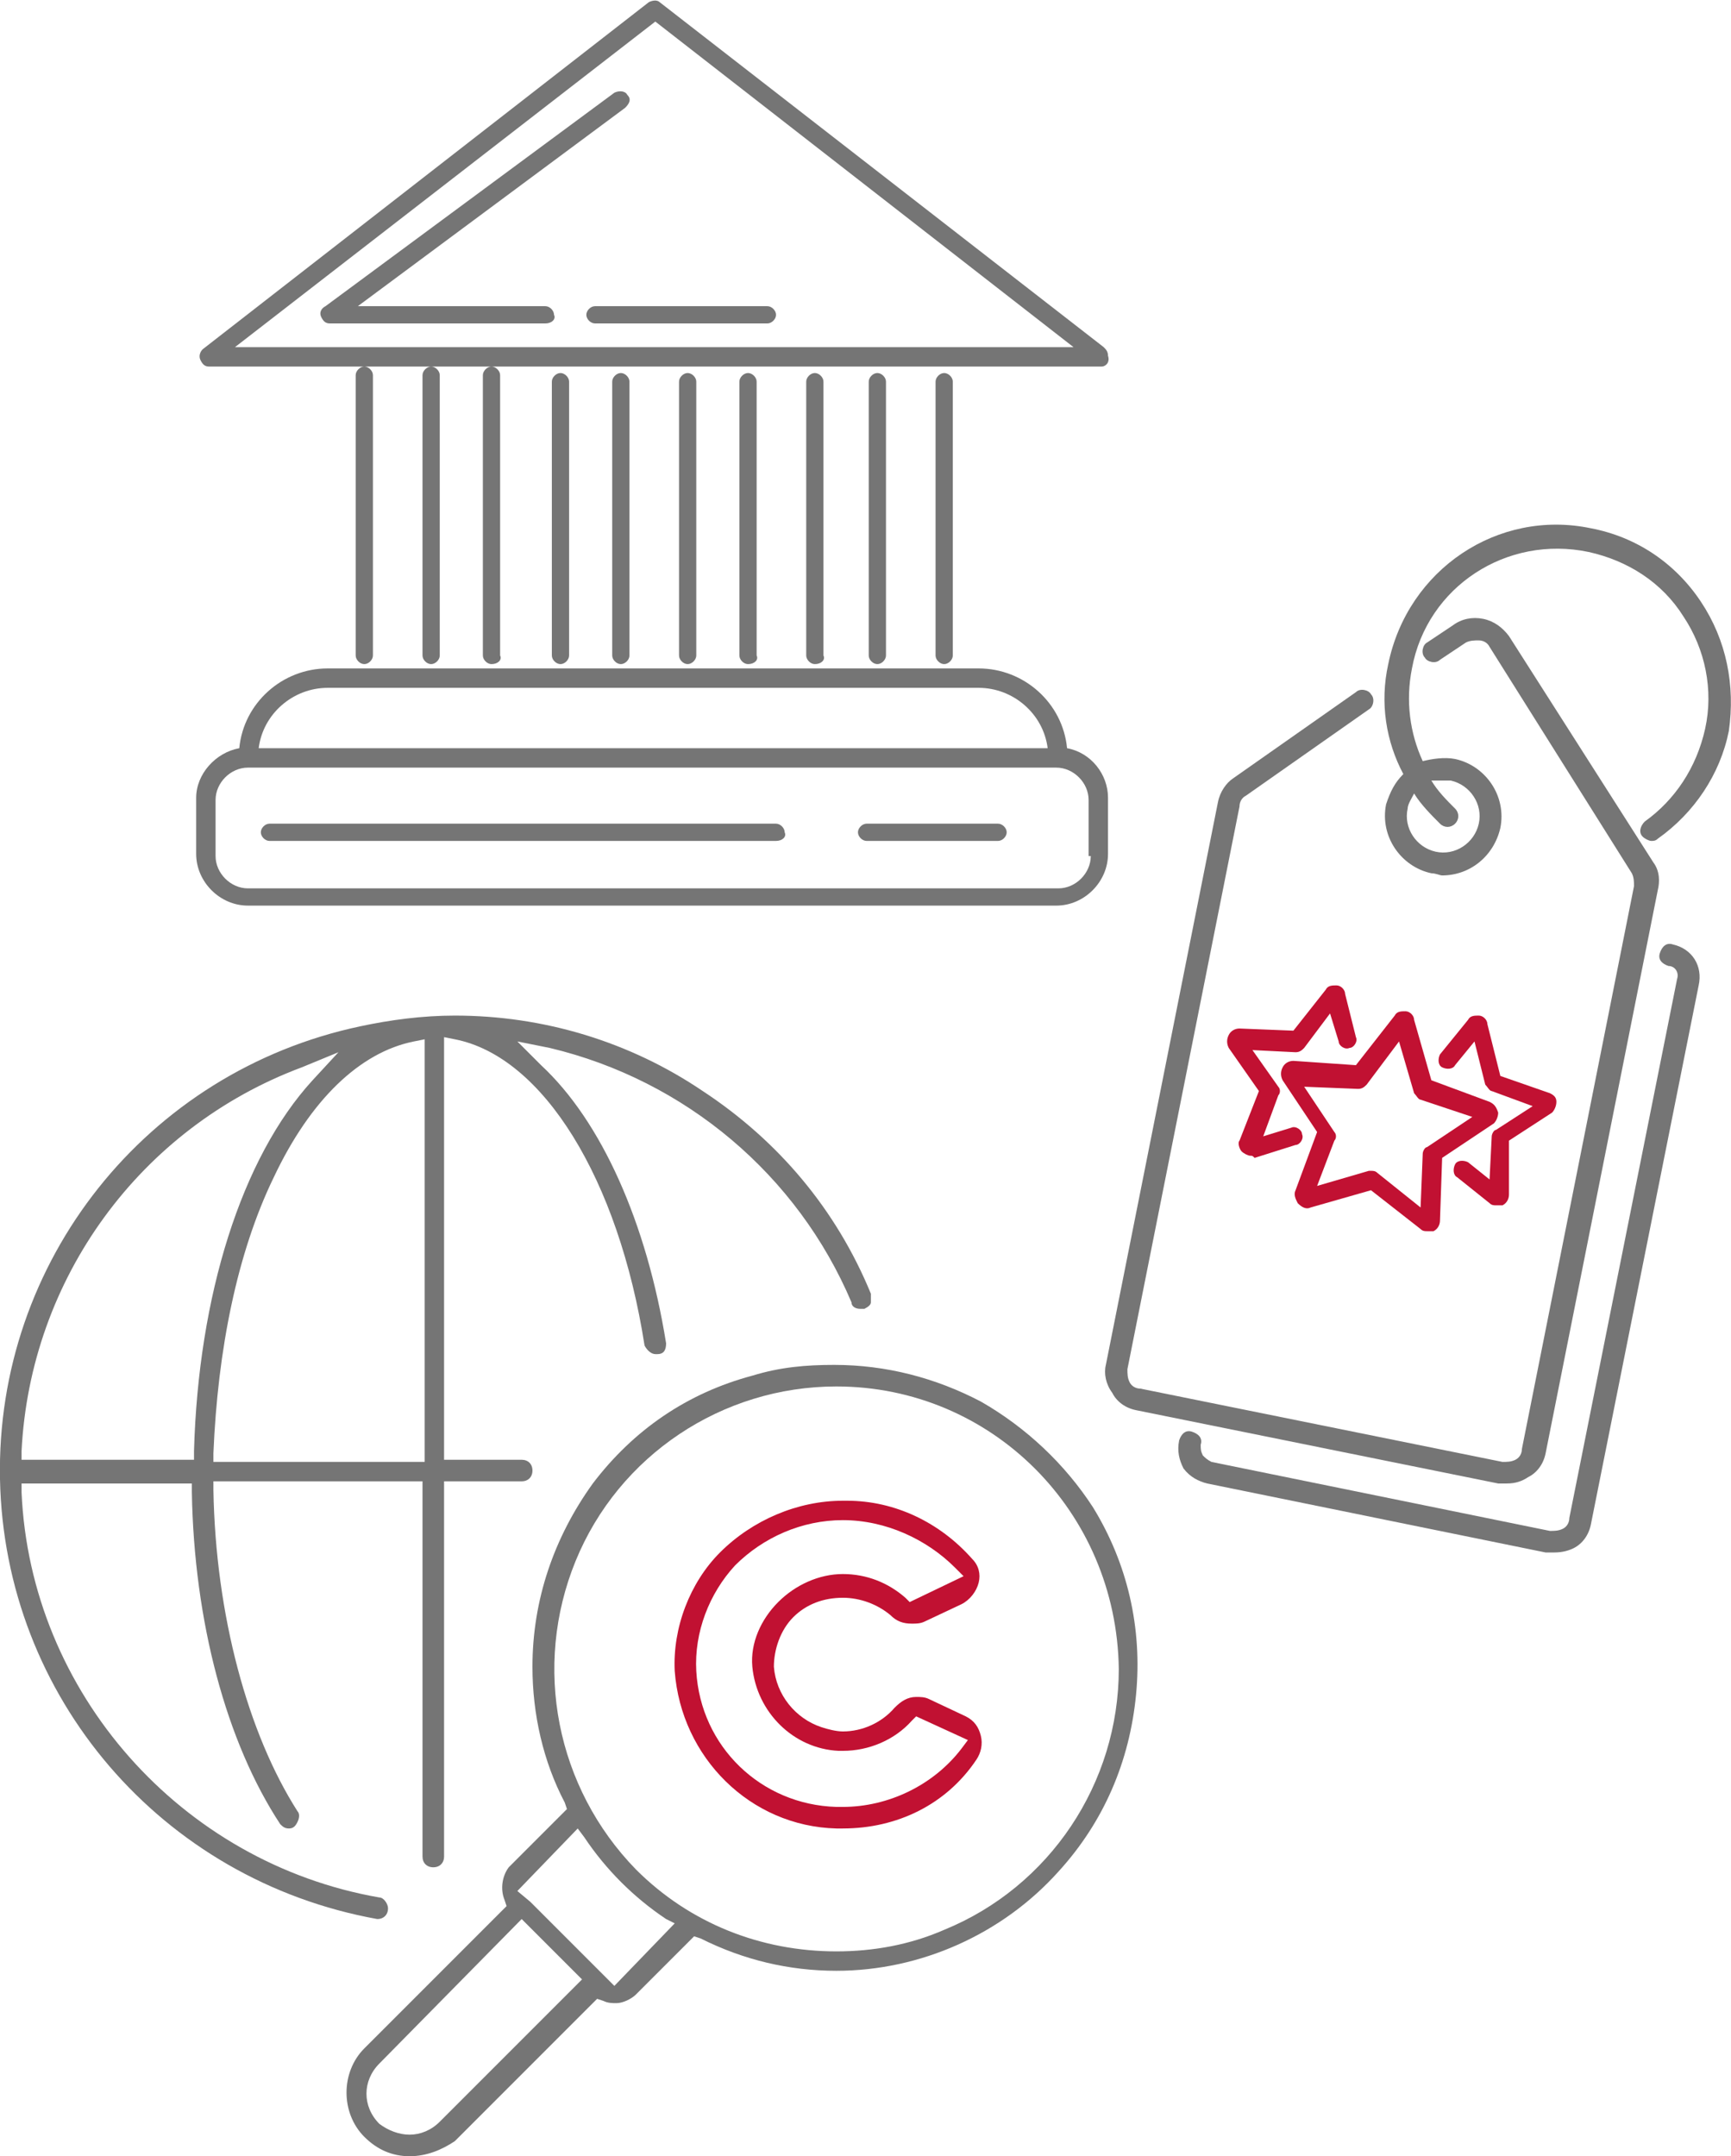 <svg xmlns="http://www.w3.org/2000/svg" viewBox="0 0 80.3 100"><style>.st0{fill:#757575}.st1{fill:#c11132}</style><path class="st0" d="M17.5 89C7.5 87.2.2 78.7 0 68.6c-.2-10.1 6.8-18.9 16.7-21 1.4-.3 2.9-.5 4.4-.5 4.1 0 8.1 1.2 11.5 3.5 3.5 2.3 6.2 5.5 7.8 9.4v.4c0 .1-.1.2-.3.3h-.2c-.2 0-.4-.1-.4-.3-2.5-5.9-7.7-10.3-14-11.8l-1.5-.3 1.1 1.1c2.8 2.6 4.9 7.3 5.8 12.9 0 .3-.1.5-.4.5h-.1c-.2 0-.4-.2-.5-.4-1.2-7.7-4.7-13.4-8.8-14.2l-.5-.1v19.6h3.6c.3 0 .5.2.5.5s-.2.5-.5.5h-3.6v17.4c0 .3-.2.5-.5.5s-.5-.2-.5-.5V68.7H9.9v.4c.1 5.8 1.6 11.3 3.9 14.9.1.1.1.3 0 .5s-.2.3-.4.3-.3-.1-.4-.2c-2.5-3.8-4-9.4-4.1-15.4v-.4H1v.4c.4 9.3 7.4 17.2 16.6 18.8.2 0 .4.3.4.5 0 .3-.2.5-.5.5zm1.7-40.7c-2.5.5-4.8 2.7-6.5 6.3-1.7 3.5-2.6 8-2.8 12.8v.4h9.8V48.2l-.5.1zM14 49.5C6.5 52.3 1.4 59.3 1 67.3v.4h8v-.4c.2-7.2 2.2-13.6 5.5-17.2l1.2-1.3-1.7.7z"/><path class="st0" d="M19 100c-.8 0-1.5-.3-2.1-.9-1.1-1.1-1.1-3 0-4.1l6.6-6.6-.1-.3c-.2-.5-.1-1.1.2-1.5l2.7-2.7-.1-.3c-1-1.9-1.5-4.1-1.5-6.3 0-3.1 1-6 2.8-8.5 1.9-2.5 4.4-4.2 7.4-5 1.3-.4 2.5-.5 3.8-.5 2.4 0 4.7.6 6.8 1.7 2.1 1.2 3.9 2.9 5.2 4.9 1.6 2.6 2.3 5.6 2 8.7-.3 3.1-1.5 5.9-3.6 8.2-2.6 2.9-6.4 4.6-10.3 4.6-2.2 0-4.3-.5-6.3-1.5l-.3-.1-2.7 2.7c-.2.2-.6.4-.9.4-.2 0-.4 0-.6-.1l-.3-.1-6.6 6.6c-.6.4-1.3.7-2.1.7zm-1.4-4.3c-.8.8-.8 2 0 2.8.4.3.9.5 1.4.5.5 0 1-.2 1.4-.6l6.6-6.6-2.8-2.8-6.6 6.7zM28 91.6l.5.5 2.8-2.9-.4-.2c-1.5-1-2.8-2.3-3.8-3.8l-.3-.4-2.8 2.9.6.5 3.4 3.4m10.8-27.3c-5.3 0-10.1 3.2-12.1 8.1-2 4.9-.9 10.5 2.8 14.3 2.5 2.5 5.8 3.8 9.3 3.8 1.7 0 3.4-.3 5-1 4.9-2 8.1-6.8 8.1-12.1-.1-7.3-5.9-13.1-13.1-13.1z"/><path class="st1" d="M39.1 84.8h-.3c-4-.1-7.2-3.3-7.5-7.3-.1-2 .7-4.1 2.1-5.5 1.5-1.5 3.6-2.4 5.7-2.4h.2c2.2 0 4.3 1 5.8 2.7.3.3.4.7.3 1.1-.1.4-.4.8-.8 1l-1.7.8c-.2.1-.4.1-.6.1-.4 0-.7-.1-1-.4-.6-.5-1.4-.8-2.2-.8-.9 0-1.7.3-2.3.9-.6.6-.9 1.5-.9 2.3.1 1.3 1 2.4 2.2 2.8.3.1.7.2 1 .2.9 0 1.8-.4 2.4-1.1.3-.3.6-.5 1-.5.2 0 .4 0 .6.1l1.7.8c.4.2.6.5.7.9.1.4 0 .8-.2 1.1-1.4 2.1-3.7 3.2-6.2 3.2m0-14.3c-1.9 0-3.7.8-5 2.1-1.2 1.3-1.9 3.1-1.8 4.9.2 3.5 3 6.2 6.5 6.3h.3c2.1 0 4.2-1 5.5-2.7l.3-.4-2.4-1.1-.2.2c-.8.9-2 1.4-3.2 1.4h-.2c-2.1-.1-3.8-1.8-4-3.9-.1-1.1.4-2.2 1.2-3 .8-.8 1.9-1.3 3-1.3s2.1.4 2.9 1.1l.2.2 2.5-1.2-.4-.4c-1.3-1.3-3.2-2.2-5.2-2.2z"/><path class="st0" d="M69.9 68.8h-.4l-16.8-3.4c-.5-.1-.9-.4-1.1-.8-.3-.4-.4-.9-.3-1.3l5.2-26.1c.1-.5.4-.9.7-1.1l5.7-4c.2-.2.6-.1.7.1.2.2.1.6-.1.7l-5.7 4c-.2.1-.3.3-.3.5l-5.2 26.1c0 .2 0 .4.1.6.1.2.3.3.5.3l16.8 3.4c.2 0 .4 0 .6-.1.2-.1.3-.3.3-.5l5.2-26.1c0-.2 0-.4-.1-.6L69.1 30c-.1-.2-.3-.3-.5-.3s-.4 0-.6.1l-1.2.8c-.2.2-.6.1-.7-.1-.2-.2-.1-.6.1-.7l1.2-.8c.4-.3.9-.4 1.4-.3.5.1.9.4 1.2.8L76.7 40c.3.4.3.9.2 1.3l-5.2 26.1c-.1.5-.4.9-.8 1.1-.3.2-.6.3-1 .3z"/><path class="st0" d="M72.1 72h-.4L56 68.8c-.4-.1-.8-.3-1.1-.7-.2-.4-.3-.8-.2-1.3.1-.3.3-.5.6-.4.3.1.5.3.4.6 0 .2 0 .3.1.5.1.1.2.2.4.3L71.9 71c.2 0 .4 0 .6-.1.2-.1.3-.3.3-.5l5-25c.1-.3-.1-.6-.4-.6-.3-.1-.5-.3-.4-.6.1-.3.3-.5.6-.4.9.2 1.4 1 1.2 1.9l-5 25c-.1.5-.4.9-.8 1.1-.2.1-.5.2-.9.2zM78.9 27.9c-1.2-1.8-3-3-5.1-3.4-4.3-.9-8.5 1.9-9.4 6.3-.4 1.8-.1 3.6.7 5.1-.4.4-.6.8-.8 1.4-.3 1.5.7 2.9 2.1 3.2.2 0 .4.1.5.1 1.3 0 2.4-.9 2.7-2.2.3-1.5-.7-2.9-2.1-3.2-.5-.1-1.1 0-1.5.1-.6-1.3-.8-2.8-.5-4.3.7-3.8 4.4-6.2 8.2-5.4 1.8.4 3.4 1.4 4.4 3 1 1.5 1.4 3.4 1 5.2-.4 1.8-1.4 3.3-2.8 4.3-.2.2-.3.5-.1.7.1.1.3.2.4.2.1 0 .2 0 .3-.1 1.7-1.2 2.9-3 3.3-5 .3-2.1-.1-4.2-1.3-6zM67 36.2h.3c.9.2 1.5 1.1 1.3 2-.2.9-1.1 1.5-2 1.3-.9-.2-1.5-1.1-1.3-2 0-.2.2-.5.3-.7.3.5.8 1 1.2 1.4.2.2.5.2.7 0 .2-.2.2-.5 0-.7-.4-.4-.8-.8-1.1-1.3h.6z"/><path class="st1" d="M66.2 57.1c-.1 0-.2 0-.3-.1l-2.3-1.8-2.8.8c-.2.1-.4 0-.6-.2-.1-.2-.2-.4-.1-.6l1-2.7-1.6-2.4c-.1-.2-.1-.4 0-.6.1-.2.3-.3.5-.3l2.9.2 1.8-2.3c.1-.2.3-.2.5-.2s.4.2.4.4l.8 2.8 2.7 1c.2.1.3.2.4.5 0 .2-.1.4-.2.5l-2.4 1.6-.1 2.9c0 .2-.1.4-.3.5h-.3zm.1-.8zm-2.7-2c.1 0 .2 0 .3.1l2 1.6.1-2.5c0-.1.1-.3.2-.3l2.1-1.4-2.4-.8c-.1 0-.2-.2-.3-.3l-.7-2.4-1.5 2c-.1.1-.2.2-.4.2l-2.5-.1 1.4 2.1c.1.1.1.3 0 .4l-.8 2.1 2.4-.7h.1zm5.2-2.4zm-4-4.3z"/><path class="st1" d="M69.4 55.9c-.1 0-.2 0-.3-.1l-1.5-1.2c-.2-.1-.2-.4-.1-.6.1-.2.4-.2.6-.1l1 .8.1-2c0-.1.1-.3.2-.3l1.7-1.1-1.9-.7c-.1 0-.2-.2-.3-.3l-.5-2-.9 1.1c-.1.2-.4.2-.6.1-.2-.1-.2-.4-.1-.6l1.3-1.6c.1-.2.3-.2.5-.2s.4.2.4.4l.6 2.4 2.3.8c.2.1.3.2.3.4s-.1.4-.2.5l-2 1.3v2.5c0 .2-.1.4-.3.5h-.3zm.2-.8c0 .1 0 .1 0 0zM58 53.6c-.1 0-.3-.1-.4-.2-.1-.1-.2-.4-.1-.5l.9-2.3-1.4-2c-.1-.2-.1-.4 0-.6.1-.2.3-.3.5-.3l2.5.1 1.5-1.9c.1-.2.3-.2.5-.2s.4.2.4.4l.5 2c.1.2-.1.5-.3.5-.2.1-.5-.1-.5-.3l-.4-1.3-1.2 1.6c-.1.1-.2.2-.4.2l-2-.1 1.2 1.7c.1.1.1.3 0 .4l-.7 1.9 1.3-.4c.2-.1.5.1.5.3.1.2-.1.5-.3.5l-1.9.6c-.1-.1-.1-.1-.2-.1zm-.3-5.5zm4.4-1.6z"/><path class="st0" d="M16.9 30.8c-.2 0-.4-.2-.4-.4v-13c0-.2.2-.4.4-.4s.4.2.4.4v13c0 .2-.2.4-.4.4M22.8 30.8c-.2 0-.4-.2-.4-.4v-13c0-.2.2-.4.4-.4s.4.2.4.4v13c.1.2-.1.4-.4.4M20 30.8c-.2 0-.4-.2-.4-.4v-13c0-.2.2-.4.4-.4s.4.2.4.4v13c0 .2-.2.4-.4.4M26 30.8c-.2 0-.4-.2-.4-.4V17.7c0-.2.2-.4.4-.4s.4.2.4.4v12.7c0 .2-.2.4-.4.4M28.8 30.8c-.2 0-.4-.2-.4-.4V17.7c0-.2.2-.4.4-.4s.4.2.4.4v12.7c0 .2-.2.4-.4.4M34.7 30.8c-.2 0-.4-.2-.4-.4V17.7c0-.2.2-.4.4-.4s.4.2.4.4v12.7c.1.2-.1.4-.4.4M31.9 30.8c-.2 0-.4-.2-.4-.4V17.7c0-.2.2-.4.4-.4s.4.2.4.4v12.7c0 .2-.2.4-.4.4M37.8 30.8c-.2 0-.4-.2-.4-.4V17.7c0-.2.2-.4.4-.4s.4.2.4.4v12.7c.1.2-.1.4-.4.4M40.7 30.8c-.2 0-.4-.2-.4-.4V17.7c0-.2.2-.4.4-.4s.4.2.4.4v12.7c0 .2-.2.4-.4.4M43.8 30.8c-.2 0-.4-.2-.4-.4V17.7c0-.2.2-.4.4-.4s.4.2.4.4v12.7c0 .2-.2.4-.4.4M51.1 17H9.7c-.2 0-.3-.1-.4-.3-.1-.2 0-.4.1-.5L30.1.1c.2-.1.4-.1.5 0l20.6 16c.1.1.2.2.2.4.1.3-.1.5-.3.5m-40.2-.9h38.9L30.4 1 10.9 16.1zM49.5 34.7c-.2-2.1-2-3.7-4.1-3.7H15.2c-2.1 0-3.9 1.6-4.1 3.7-1.1.2-2 1.2-2 2.3v2.6c0 1.3 1.1 2.4 2.4 2.4H49c1.3 0 2.4-1.1 2.4-2.4V37c0-1.1-.8-2.1-1.9-2.3zm-34.3-2.8h30.2c1.6 0 3 1.2 3.2 2.8H12c.2-1.6 1.6-2.8 3.2-2.8zm35.4 7.8c0 .8-.7 1.5-1.5 1.5H11.5c-.8 0-1.5-.7-1.5-1.5v-2.6c0-.8.7-1.5 1.5-1.5H49c.8 0 1.5.7 1.5 1.5v2.6z"/><path class="st0" d="M36 39H12.5c-.2 0-.4-.2-.4-.4s.2-.4.4-.4H36c.2 0 .4.2.4.4.1.2-.1.4-.4.4M46.3 39h-6.1c-.2 0-.4-.2-.4-.4s.2-.4.4-.4h6.1c.2 0 .4.2.4.4s-.2.4-.4.4M25.3 15h-10c-.2 0-.3-.1-.4-.3-.1-.2 0-.4.2-.5l13.4-9.9c.2-.1.5-.1.6.1.2.2.1.4-.1.6l-12.4 9.2h8.7c.2 0 .4.2.4.4.1.2-.1.4-.4.4M35.6 15h-8c-.2 0-.4-.2-.4-.4s.2-.4.4-.4h8c.2 0 .4.2.4.4s-.2.4-.4.4"/></svg>